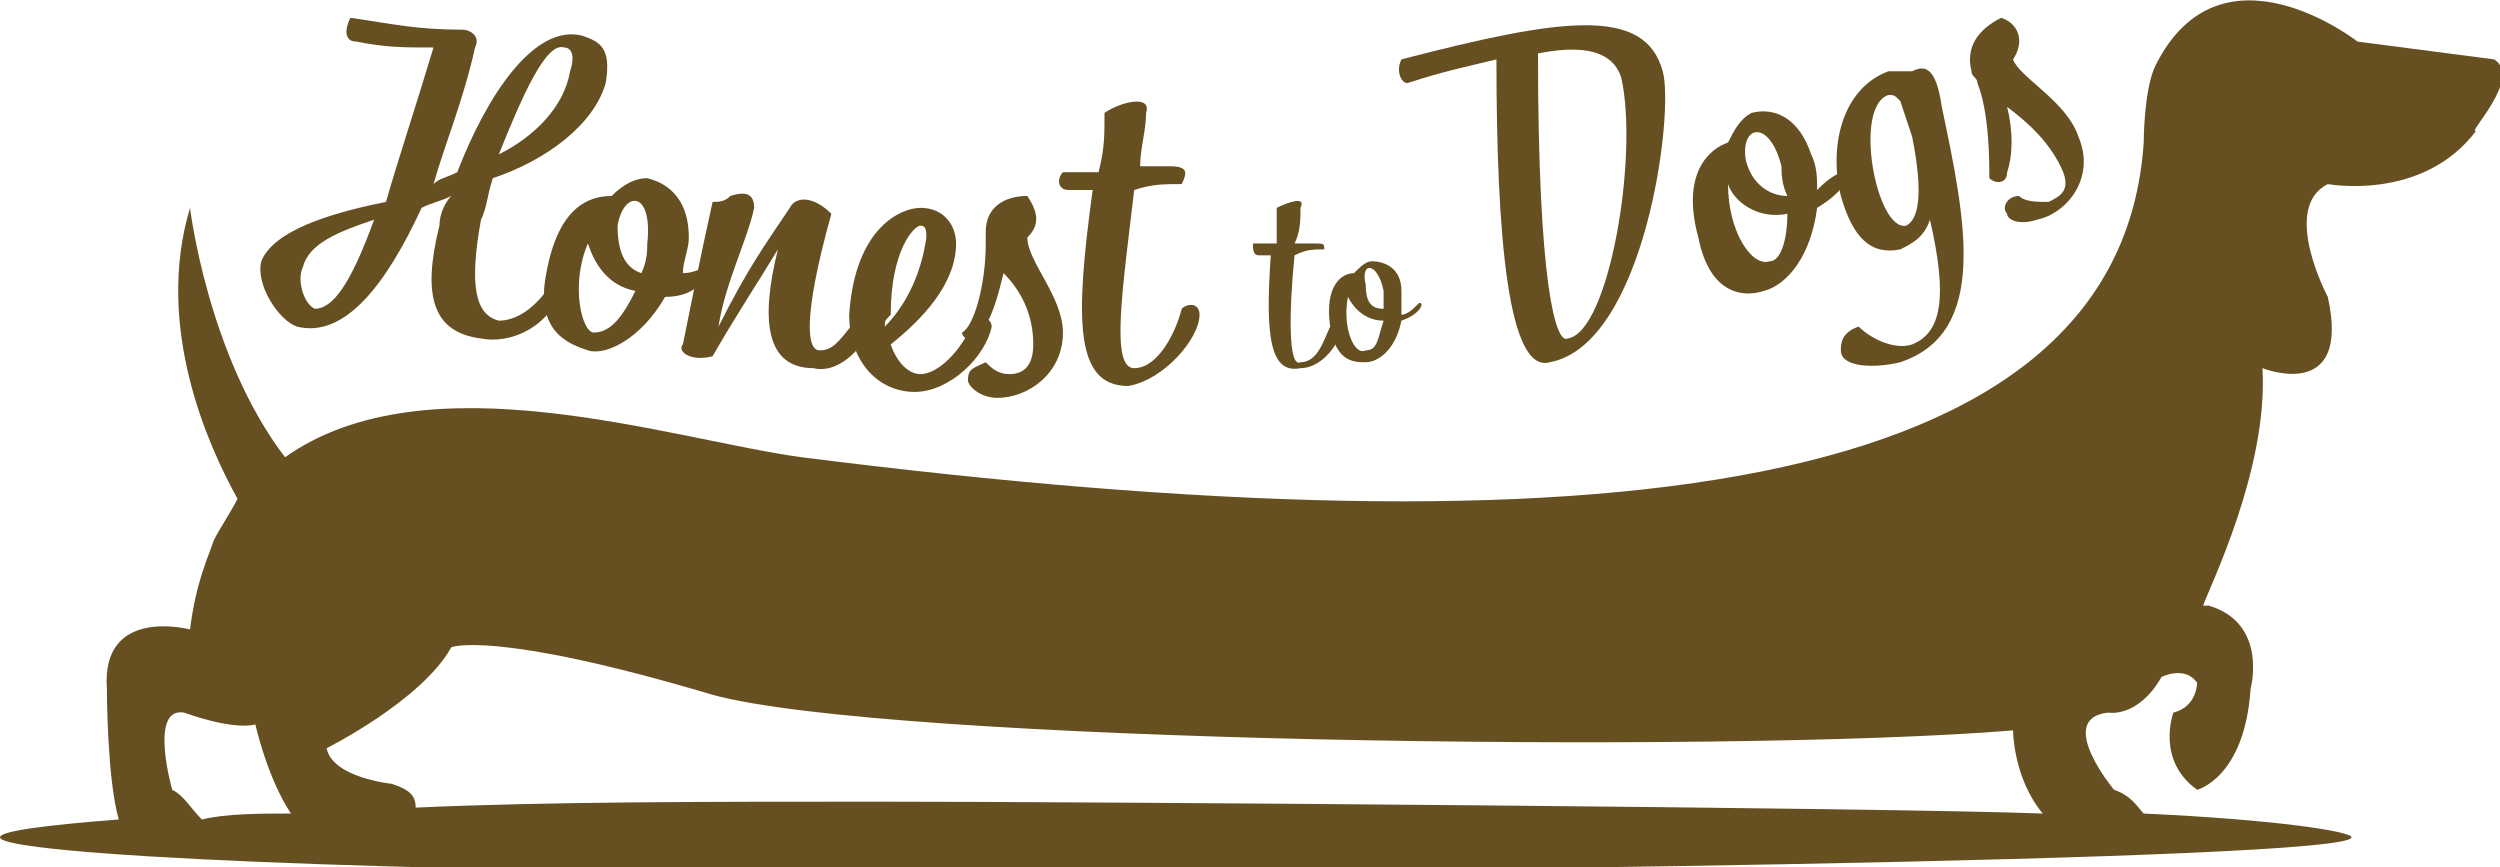<?xml version="1.0" encoding="utf-8"?>
<svg version="1.1" id="Layer_1" xmlns="http://www.w3.org/2000/svg" xmlns:xlink="http://www.w3.org/1999/xlink" x="0px" y="0px"
	 viewBox="0 0 42.1 14.6" style="enable-background:new 0 0 42.1 14.6;" xml:space="preserve" class="image--honest-to-dogs">
	 <style type="text/css">
	path{fill:#665021;}
</style>
<g>
	<path d="M8.4,2.6C9,2.3,9.5,1.8,9.6,1.2c0.1-0.3,0-0.4-0.1-0.4C9.2,0.7,8.8,1.6,8.4,2.6 M6.3,3.7C5.7,3.9,5.2,4.1,5.1,4.5
		C5,4.7,5.1,5.1,5.3,5.2C5.6,5.2,5.9,4.8,6.3,3.7 M9.2,4.9C9.4,4.8,9.5,4.9,9.4,5C9.2,5.5,8.6,5.8,8.1,5.7C7.3,5.6,7.1,5,7.4,3.8
		c0-0.2,0.1-0.4,0.2-0.5C7.4,3.4,7.3,3.4,7.1,3.5C6.5,4.8,5.8,5.7,5,5.5C4.7,5.4,4.3,4.8,4.4,4.4c0.2-0.5,1.1-0.8,2.1-1
		C6.7,2.7,7,1.8,7.3,0.8c-0.5,0-0.8,0-1.3-0.1c-0.2,0-0.2-0.2-0.1-0.4C6.6,0.4,7,0.5,7.8,0.5c0.1,0,0.3,0.1,0.2,0.3
		C7.8,1.7,7.5,2.4,7.3,3.1C7.4,3,7.5,3,7.7,2.9C8.2,1.6,9,0.4,9.8,0.6c0.3,0.1,0.5,0.2,0.4,0.8C10,2.1,9.2,2.7,8.3,3
		C8.2,3.3,8.2,3.5,8.1,3.7C7.9,4.8,8,5.3,8.4,5.4C8.6,5.4,8.9,5.3,9.2,4.9"/>
	<path d="M10.8,4.6c0.1-0.2,0.1-0.4,0.1-0.5c0.1-0.9-0.4-0.9-0.5-0.3C10.4,4.2,10.5,4.5,10.8,4.6 M10.7,4.9C10.2,4.8,10,4.4,9.9,4.1
		c-0.3,0.7-0.1,1.5,0.1,1.5C10.3,5.6,10.5,5.3,10.7,4.9 M11.2,5c-0.4,0.7-1,1-1.3,0.9C9.6,5.8,9,5.6,9.2,4.6
		c0.2-1.1,0.7-1.3,1.1-1.3c0.2-0.2,0.4-0.3,0.6-0.3c0.4,0.1,0.7,0.4,0.7,1c0,0.2-0.1,0.4-0.1,0.6c0.2,0,0.3-0.1,0.5-0.1
		C11.9,4.6,11.8,5,11.2,5"/>
	<path d="M13.1,4.2c-0.3,0.5-0.7,1.1-1.1,1.8c-0.4,0.1-0.6-0.1-0.5-0.2c0.1-0.5,0.3-1.5,0.5-2.4c0.1,0,0.2,0,0.3-0.1
		c0.3-0.1,0.4,0,0.4,0.2c-0.1,0.5-0.5,1.3-0.6,2c0.5-1,0.8-1.4,1.2-2c0.1-0.2,0.4-0.2,0.7,0.1c-0.5,1.8-0.4,2.3-0.2,2.3
		c0.2,0,0.3-0.1,0.6-0.5c0.1-0.1,0.3,0,0.3,0.1c-0.2,0.4-0.6,0.8-1,0.7C12.9,6.2,12.8,5.4,13.1,4.2"/>
	<path d="M14.9,5.5c0.3-0.3,0.6-0.8,0.7-1.5c0-0.1,0-0.2-0.1-0.2c-0.1,0-0.5,0.4-0.5,1.5C14.9,5.4,14.9,5.4,14.9,5.5 M15,5.8
		c0.1,0.3,0.3,0.5,0.5,0.5c0.3,0,0.7-0.4,0.9-0.9c0.2-0.1,0.3,0,0.3,0.1c-0.1,0.5-0.7,1.1-1.3,1.1c-0.6,0-1.1-0.5-1.1-1.3
		c0.1-1.5,0.9-1.8,1.2-1.8c0.4,0,0.6,0.3,0.6,0.6C16.1,4.8,15.5,5.4,15,5.8"/>
	<path d="M16.6,4.1c0-0.1,0-0.1,0-0.2c0-0.4,0.3-0.6,0.7-0.6c0.2,0.3,0.2,0.5,0,0.7c0,0.4,0.6,1,0.6,1.6c0,0.7-0.6,1.1-1.1,1.1
		c-0.3,0-0.5-0.2-0.5-0.3c0-0.2,0.1-0.2,0.3-0.3c0.1,0.1,0.2,0.2,0.4,0.2c0.2,0,0.4-0.1,0.4-0.5c0-0.5-0.2-0.9-0.5-1.2
		c-0.1,0.4-0.2,0.8-0.4,1c-0.1,0.2-0.3,0.1-0.3,0C16.4,5.5,16.6,4.8,16.6,4.1C16.6,4.1,16.6,4.1,16.6,4.1"/>
	<path d="M18.4,3.2c-0.2,0-0.2,0-0.4,0c-0.2,0-0.2-0.2-0.1-0.3c0.2,0,0.3,0,0.6,0c0.1-0.4,0.1-0.6,0.1-1c0.3-0.2,0.8-0.3,0.7,0
		c0,0.3-0.1,0.6-0.1,0.9c0.2,0,0.3,0,0.5,0c0.3,0,0.3,0.1,0.2,0.3c-0.3,0-0.5,0-0.8,0.1c-0.2,1.7-0.4,3,0,3c0.4,0,0.7-0.6,0.8-1
		c0.1-0.1,0.3-0.1,0.3,0.1c0,0.4-0.6,1.1-1.2,1.2C18.1,6.5,18.1,5.4,18.4,3.2"/>
	<path d="M21.4,4.3c-0.1,0-0.1,0-0.2,0c-0.1,0-0.1-0.1-0.1-0.2c0.1,0,0.2,0,0.4,0c0-0.2,0-0.4,0-0.6c0.2-0.1,0.5-0.2,0.4,0
		c0,0.2,0,0.4-0.1,0.6c0.1,0,0.2,0,0.3,0c0.2,0,0.2,0,0.2,0.1c-0.2,0-0.3,0-0.5,0.1c-0.1,1-0.1,1.9,0.1,1.8c0.3,0,0.4-0.4,0.5-0.6
		c0.1,0,0.2,0,0.2,0c0,0.2-0.3,0.7-0.7,0.7C21.4,6.3,21.3,5.7,21.4,4.3"/>
	<path d="M23.3,5.2c0-0.1,0-0.2,0-0.3c-0.1-0.5-0.4-0.5-0.3-0.1C23,5.1,23.1,5.2,23.3,5.2 M23.3,5.4c-0.3,0-0.5-0.2-0.6-0.4
		C22.6,5.5,22.8,6,23,5.9C23.2,5.9,23.2,5.7,23.3,5.4 M23.6,5.4c-0.1,0.5-0.4,0.7-0.6,0.7c-0.2,0-0.5,0-0.6-0.6
		c-0.1-0.7,0.2-0.9,0.4-0.9c0.1-0.1,0.2-0.2,0.3-0.2c0.2,0,0.5,0.1,0.5,0.5c0,0.1,0,0.3,0,0.4c0.1,0,0.2-0.1,0.3-0.2
		C24,5.1,23.9,5.3,23.6,5.4"/>
	<path d="M25.9,0.9c0,3.9,0.3,4.9,0.5,4.8c0.7-0.1,1.2-3.1,0.9-4.4C27.2,1,26.9,0.7,25.9,0.9 M25.2,1c-0.4,0.1-0.9,0.2-1.5,0.4
		c-0.1,0-0.2-0.2-0.1-0.4c2.7-0.7,4.1-0.9,4.4,0.2c0.2,0.7-0.3,4.6-1.9,4.9C25.4,6.3,25.2,4,25.2,1"/>
	<path d="M30.1,3.3C30,3.1,30,2.9,30,2.8c-0.2-0.8-0.7-0.7-0.6-0.1C29.5,3.1,29.8,3.3,30.1,3.3 M30.1,3.6c-0.5,0.1-0.9-0.2-1-0.5
		c0,0.8,0.4,1.4,0.7,1.3C30,4.4,30.1,4,30.1,3.6 M30.6,3.5c-0.1,0.8-0.5,1.3-0.9,1.4c-0.3,0.1-0.9,0.1-1.1-0.9
		c-0.3-1.1,0.2-1.5,0.5-1.6c0.1-0.2,0.2-0.4,0.4-0.5c0.4-0.1,0.8,0.1,1,0.7c0.1,0.2,0.1,0.4,0.1,0.6C30.7,3.1,30.8,3,31,2.9
		C31.2,2.9,31.1,3.2,30.6,3.5"/>
	<path d="M31.8,1.6c-0.6,0.2-0.2,2.3,0.3,2.2c0.2-0.1,0.3-0.5,0.1-1.5C32.1,2,32,1.7,32,1.7C31.9,1.6,31.9,1.6,31.8,1.6 M32,4.2
		C31.5,4.3,31.2,4,31,3.3c-0.2-0.8,0-1.8,0.8-2.1c0.1,0,0.2,0,0.4,0c0.2-0.1,0.4-0.1,0.5,0.6c0.4,1.9,0.8,3.8-0.7,4.3
		c-0.4,0.1-1,0.1-1-0.2c0-0.1,0-0.3,0.3-0.4c0.2,0.2,0.6,0.4,0.9,0.3c0.5-0.2,0.6-0.8,0.3-2.1C32.4,4,32.2,4.1,32,4.2"/>
	<path d="M33.3,1.4c0-0.1-0.1-0.1-0.1-0.2c-0.1-0.4,0.1-0.7,0.5-0.9C34,0.4,34.1,0.7,33.9,1C34,1.3,34.8,1.7,35,2.3
		c0.3,0.7-0.2,1.3-0.7,1.4c-0.3,0.1-0.5,0-0.5-0.1c-0.1-0.1,0-0.3,0.2-0.3c0.1,0.1,0.3,0.1,0.5,0.1c0.2-0.1,0.4-0.2,0.2-0.6
		c-0.2-0.4-0.5-0.7-0.9-1c0.1,0.4,0.1,0.8,0,1.1c0,0.2-0.2,0.2-0.3,0.1C33.5,2.7,33.5,1.9,33.3,1.4C33.3,1.4,33.3,1.4,33.3,1.4"/>
	<path d="M14.8,13.5c-2.9,0-5.6,0-7.8,0.1c0-0.2-0.1-0.3-0.4-0.4c0,0-1-0.1-1.1-0.6c0,0,1.6-0.8,2.1-1.7c0,0,0.7-0.3,4.4,0.8
		c2.9,0.8,17,1,21.9,0.6c0,0,0,0.8,0.5,1.4C31.8,13.6,18.4,13.5,14.8,13.5 M2.9,13.3c0,0-0.4-1.4,0.2-1.3c0,0,0.8,0.3,1.2,0.2
		c0,0,0.2,0.9,0.6,1.5c-0.5,0-1.1,0-1.5,0.1C3.2,13.6,3.1,13.4,2.9,13.3 M42,1l-2.3-0.3c0,0-2.3-1.8-3.4,0.4
		c-0.2,0.4-0.2,1.3-0.2,1.3c-0.4,6-9.2,7-22.6,5.3c-2.2-0.3-6.3-1.7-8.7,0C3.5,6,3.2,3.5,3.2,3.5c-0.6,2,0.3,4,0.8,4.9
		C3.9,8.6,3.7,8.9,3.6,9.1c-0.1,0.3-0.3,0.7-0.4,1.5c0,0-1.5-0.4-1.4,1c0,0,0,1.5,0.2,2.2C0.7,13.9,0,14,0,14.1
		c0,0.3,6.6,0.6,14.8,0.6c8.1,0,24.8-0.2,24.8-0.6c0-0.1-1.3-0.3-3.5-0.4c-0.1-0.1-0.2-0.3-0.5-0.4c0,0-1-1.2-0.1-1.3
		c0,0,0.5,0.1,0.9-0.6c0,0,0.4-0.2,0.6,0.1c0,0,0,0.4-0.4,0.5c0,0-0.3,0.8,0.4,1.3c0,0,0.8-0.2,0.9-1.7c0,0,0.3-1.1-0.7-1.4
		c0,0-0.1,0-0.1,0c0.1-0.3,1.1-2.3,1-4c0,0,1.5,0.6,1.1-1.2c0,0-0.8-1.5,0-1.9c0,0,1.6,0.3,2.5-0.9C41.5,2.3,42.5,1.3,42,1"/>
</g>
</svg>
